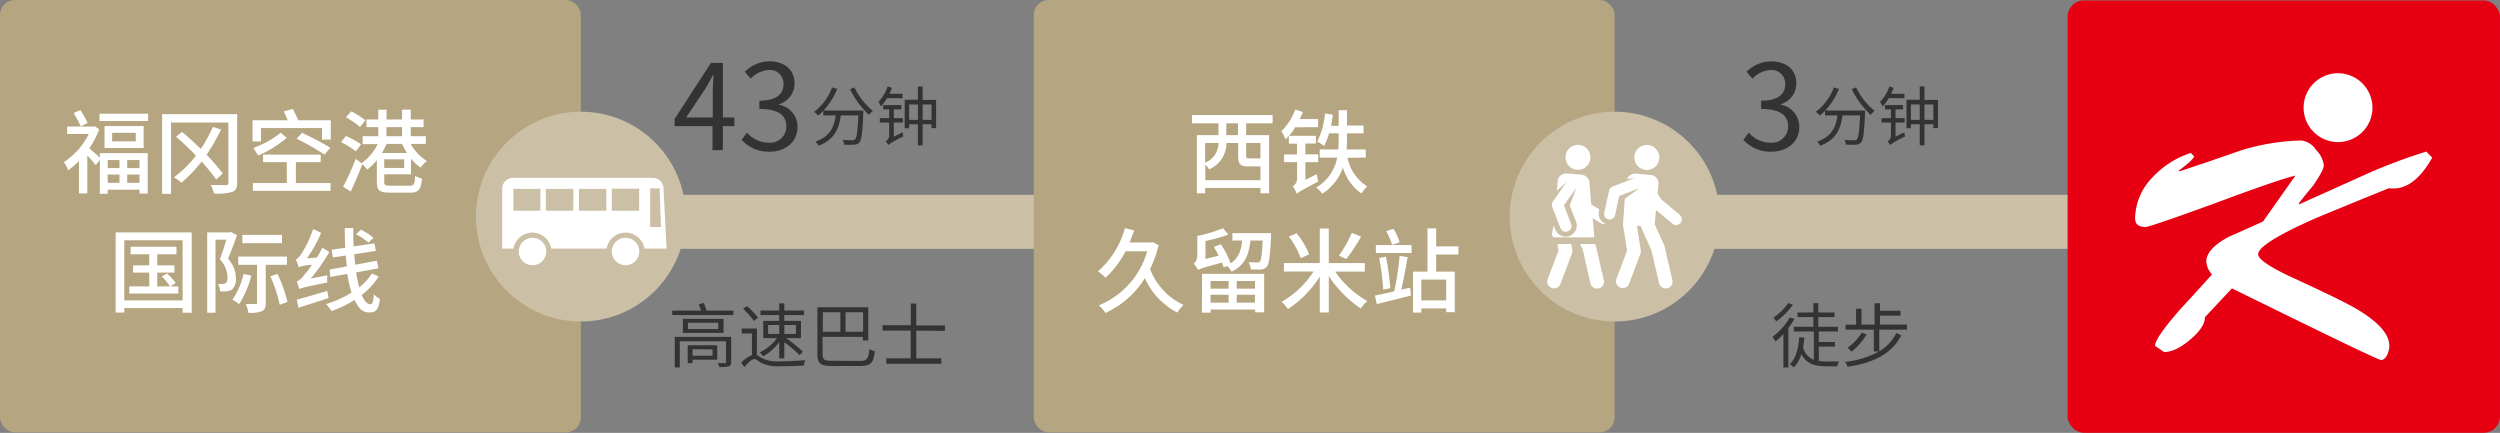 <svg id="レイヤー_2" data-name="レイヤー 2" xmlns="http://www.w3.org/2000/svg" viewBox="0 0 462.6 80.1"><rect x="0" y="0" width="462.6" height="80.1" fill="#808080" stroke="none"/><defs><style>.cls-1{fill:none;stroke:#cbc0a6;stroke-miterlimit:10;stroke-width:10px;}.cls-2{fill:#333;}.cls-3{fill:#b5a580;}.cls-4{fill:#fff;}.cls-5{fill:#e60012;}.cls-6{fill:#cbc0a6;}</style></defs><title>アートボード 1</title><line class="cls-1" x1="28.37" y1="41.05" x2="425.38" y2="41.05"/><path class="cls-2" d="M135.71,57.47v.83H124.39v-.83h5.32c-.12-.38-.28-.82-.41-1.18l.94-.22c.18.44.38,1,.52,1.4ZM135.3,67c0,.47-.12.66-.47.79a5.86,5.86,0,0,1-1.72.12,2.64,2.64,0,0,0-.31-.71c.56,0,1.16,0,1.31,0s.22,0,.22-.21V63.15h-8.54V68h-.93V62.33H135.3ZM133.89,59v2.6h-7.54V59Zm-1.17,7.55h-4.57v.64h-.9v-3.3h5.47Zm.18-6.83h-5.6v1.17h5.6Zm-4.75,4.9v1.21h3.7V64.65Z"/><path class="cls-2" d="M140.05,65.7c.28.13.55.35,1,.61a7,7,0,0,0,3.32.55c1.48,0,3.38-.09,4.64-.22a4.25,4.25,0,0,0-.27,1c-.94.06-3.17.13-4.39.13a6.94,6.94,0,0,1-3.51-.64c-.54-.32-.95-.69-1.25-.69-.47,0-1.15.68-1.85,1.48l-.6-.8a6.13,6.13,0,0,1,2-1.42v-4h-1.89v-.91h2.82Zm-.54-6.32a17.59,17.59,0,0,0-2-2.24l.71-.5a14.46,14.46,0,0,1,2.05,2.16Zm4.68,3.91a8.69,8.69,0,0,1-3,2.64,3.33,3.33,0,0,0-.63-.72,8.18,8.18,0,0,0,3.2-2.64h-2.53v-3.2h2.95V58.3h-3.46v-.84h3.46V56.13h.95v1.33h3.66v.84h-3.66v1.07h3.08v3.2h-2.77a23.56,23.56,0,0,1,3.13,2.51l-.62.64a22.2,22.2,0,0,0-2.82-2.4v3h-.95Zm-2.06-1.5h2.06V60.14h-2.06Zm3-1.65v1.65h2.14V60.14Z"/><path class="cls-2" d="M159.15,66.78c1.31,0,1.54-.42,1.73-2.2a3.55,3.55,0,0,0,1,.4c-.23,2.06-.67,2.75-2.67,2.75H154c-2.1,0-2.75-.43-2.75-2.2V56.86h9.41V63h-1v-.67h-7.45v3.19c0,1,.27,1.24,1.7,1.24Zm-6.89-9v3.6h3.24v-3.6Zm7.45,0h-3.26v3.6h3.26Z"/><path class="cls-2" d="M169.55,61.18v5.13h4.63v1H164v-1h4.51V61.18H163.3v-1h5.24V56.16h1v4.07h5.32v1Z"/><path class="cls-2" d="M135.89,23.34h-2.13v4.44h-1.92V23.34h-7V22l6.71-10.36h2.22V21.73h2.13Zm-4-1.61V16.78c0-.79.09-2.09.14-2.92h-.09c-.4.79-.84,1.58-1.3,2.37l-3.67,5.5Z"/><path class="cls-2" d="M137.23,25.87l1-1.32a5.31,5.31,0,0,0,4,1.85,3,3,0,0,0,3.28-3c0-1.94-1.3-3.24-5-3.24V18.63c3.32,0,4.47-1.34,4.47-3.08a2.53,2.53,0,0,0-2.73-2.6,5.05,5.05,0,0,0-3.34,1.61l-1.08-1.28a6.46,6.46,0,0,1,4.51-1.93c2.7,0,4.68,1.45,4.68,4.05a4,4,0,0,1-2.88,3.89v.09a4.14,4.14,0,0,1,3.43,4.09c0,2.88-2.31,4.6-5.17,4.6A6.7,6.7,0,0,1,137.23,25.87Z"/><path class="cls-2" d="M159.75,20.45s0,.32,0,.44c-.16,3.63-.32,5-.73,5.45a1.14,1.14,0,0,1-.93.42,13.55,13.55,0,0,1-1.89,0,2,2,0,0,0-.28-.89c.78.07,1.49.09,1.78.09a.68.68,0,0,0,.52-.16c.3-.3.47-1.48.61-4.45h-3.25c-.32,2.36-1.12,4.51-4.13,5.61a3.41,3.41,0,0,0-.56-.75c2.82-1,3.48-2.84,3.75-4.86h-2.3V20.5a10.84,10.84,0,0,1-.93.88,7.51,7.51,0,0,0-.77-.69,10,10,0,0,0,3.33-4.51l.95.27a13,13,0,0,1-2.53,4Zm-1.66-4.29a12.87,12.87,0,0,0,3.43,4.36,3.66,3.66,0,0,0-.72.75,16.37,16.37,0,0,1-3.51-4.77Z"/><path class="cls-2" d="M164.16,18.15A8.85,8.85,0,0,1,163,19.71a4,4,0,0,0-.47-.85A7.37,7.37,0,0,0,164.24,16l.79.24a8.19,8.19,0,0,1-.45,1.12H167v.81ZM167,24.48a4.18,4.18,0,0,0,.16.77,16.52,16.52,0,0,0-2.8,1.57,2.71,2.71,0,0,0-.47-.67,1.26,1.26,0,0,0,.64-1V22.67H162.8v-.81h1.74V20.24h-1.12v-.8h3.36v.8h-1.39v1.62h1.68v.81h-1.68v2.62Zm6.22-6v5.23h-.85V23h-1.64v3.89h-.88V23h-1.63v.73h-.81V18.46h2.44V16h.88v2.49Zm-3.37,3.71V19.33h-1.63v2.84Zm2.52,0V19.33h-1.64v2.84Z"/><rect class="cls-3" x="191.29" width="107.48" height="80" rx="2.74" ry="2.74"/><path class="cls-4" d="M230.59,22.82V25h4.25V35.77h-1.6v-1H223v1h-1.53V25h4V22.82h-4.91V21.29h14.93v1.53Zm2.65,10.52V30.79H231c-1.53,0-1.89-.42-1.89-2V26.46h-2.17a5.25,5.25,0,0,1-3.2,4.87,7.41,7.41,0,0,0-.71-.9v2.91ZM223,26.46v3.65a4,4,0,0,0,2.48-3.65Zm6.08-3.64h-2.16V25h2.16Zm1.5,3.64v2.29c0,.49.07.56.59.56h1.74a1.91,1.91,0,0,0,.32,0V26.46Z"/><path class="cls-4" d="M239.67,23.55a10.92,10.92,0,0,1-1.81,2.24,8.9,8.9,0,0,0-.76-1.51,10.46,10.46,0,0,0,2.57-4l1.41.44a13.76,13.76,0,0,1-.58,1.31h3.4v1.5Zm4,8.65a8.62,8.62,0,0,0,.28,1.38c-3.18,1.68-3.69,2-4,2.28a5.27,5.27,0,0,0-.75-1.4,1.62,1.62,0,0,0,.82-1.37V30h-2.41V28.58H240v-2h-1.51V25.13h5v1.43h-1.94v2h2.37V30h-2.37v3.28Zm5.67-3A8.26,8.26,0,0,0,253,34.5a6.94,6.94,0,0,0-1.07,1.31,8.87,8.87,0,0,1-3.43-4.8,9.57,9.57,0,0,1-3.83,4.85,4.89,4.89,0,0,0-1.12-1.16,8.11,8.11,0,0,0,3.88-5.54H244.2v-1.5h3.44c.05-.73.07-1.46.07-2.1v-.89h-1.79A9.67,9.67,0,0,1,245,27a8.64,8.64,0,0,0-1.27-.78A14.24,14.24,0,0,0,245.17,21l1.46.22c-.08.71-.2,1.39-.34,2.06h1.42V20.39h1.54v2.84h3.06v1.44h-3.06v.89c0,.66,0,1.37-.08,2.1h3.55v1.5Z"/><path class="cls-4" d="M214.4,45.36a21,21,0,0,1-1.59,4.41,12,12,0,0,0,6.2,6.66,6.32,6.32,0,0,0-1.16,1.41,13.2,13.2,0,0,1-6-6.38,16.72,16.72,0,0,1-7.31,6.45,5.82,5.82,0,0,0-1.22-1.41,15.27,15.27,0,0,0,8.95-10h-4a17.45,17.45,0,0,1-3.71,4.89,8.27,8.27,0,0,0-1.41-1.17,16.23,16.23,0,0,0,5-8l1.71.41c-.25.76-.53,1.51-.85,2.24H213l.3-.08Z"/><path class="cls-4" d="M235.19,43.14s0,.4,0,.62c-.17,3.66-.34,5.07-.75,5.56a1.55,1.55,0,0,1-1.11.55c-.39,0-1.14,0-1.88,0a3.61,3.61,0,0,0-.43-1.36c.68.05,1.33.06,1.58.05a.62.62,0,0,0,.55-.17c.22-.29.37-1.31.49-3.88h-2.26c-.29,2.59-1,4.59-3.5,5.76a3.8,3.8,0,0,0-.82-1.05l-.63.27a6.17,6.17,0,0,0-.32-.9c-3.48.94-4.06,1.14-4.4,1.38v0a5,5,0,0,0-.82-1.15,2.15,2.15,0,0,0,.66-1.58V43.66a27.12,27.12,0,0,0,4.76-1.43l1,1.18a32.78,32.78,0,0,1-4.25,1.19v3.31l2.43-.59a13.81,13.81,0,0,0-.88-1.62l1.29-.51a16.4,16.4,0,0,1,1.82,3.55c1.49-1,1.95-2.43,2.14-4.23h-1.82V43.14Zm-12.76,7.54h11.49v7.11h-1.67v-.51H224v.58h-1.6ZM224,52v1.41h3.34V52Zm3.34,4V54.54H224V56Zm4.88-4h-3.38v1.41h3.38Zm0,4V54.54h-3.38V56Z"/><path class="cls-4" d="M247.06,50.26A18,18,0,0,0,253,55.71a7,7,0,0,0-1.21,1.38,21.73,21.73,0,0,1-5.91-6v6.73h-1.67V51.19a20.14,20.14,0,0,1-5.88,6,8.71,8.71,0,0,0-1.17-1.34,17.24,17.24,0,0,0,5.9-5.61h-5.48V48.68h6.63V42.29h1.67v6.39h6.66v1.58Zm-6.37-2.48a15.34,15.34,0,0,0-2.2-4l1.43-.62a15.63,15.63,0,0,1,2.33,3.89Zm11.18-4a37.34,37.34,0,0,1-2.75,4.15l-1.36-.63a24,24,0,0,0,2.38-4.21Z"/><path class="cls-4" d="M260.93,53.23l.16,1.46-6.33,1.57-.34-1.57c1-.2,2.23-.46,3.57-.78a52.7,52.7,0,0,0,1-6.58l1.48.26c-.33,1.94-.77,4.33-1.19,6Zm-6.34-7.88h6.61v1.46h-6.61Zm1.86,2.15a45.91,45.91,0,0,1,.81,5.83l-1.31.26a45.53,45.53,0,0,0-.75-5.85Zm1.15-2.19a14.76,14.76,0,0,0-1.09-2.55l1.36-.39A11.54,11.54,0,0,1,259,44.84Zm8.14,1.79v3.16h3.45v7.51H267.6v-.71H263v.78h-1.53V50.26h2.67v-8h1.61v3.33h4.12V47.1Zm1.86,4.64H263v3.84h4.61Z"/><path class="cls-2" d="M332.05,59a14.84,14.84,0,0,1-1.13,1.71V68H330V61.81a14.37,14.37,0,0,1-1.47,1.38,6.13,6.13,0,0,0-.55-.86,12,12,0,0,0,3.2-3.59Zm-.29-2.6a13.85,13.85,0,0,1-3.08,3.08,5.85,5.85,0,0,0-.53-.7,10.47,10.47,0,0,0,2.73-2.7Zm4.8,10.38a8,8,0,0,0,1.42.1h2.31a3.31,3.31,0,0,0-.31.9h-2.07c-2.05,0-3.6-.42-4.59-2.24a6.11,6.11,0,0,1-1.4,2.44,5.8,5.8,0,0,0-.74-.59c1.14-1.1,1.6-2.85,1.75-5l.95.08a17.22,17.22,0,0,1-.25,1.85,3.46,3.46,0,0,0,2,2.26V61.34h-3.71v-.87h3.62v-1.8h-2.94v-.85h2.94V56.09h.92v1.73h3v.85h-3v1.8h3.63v.87h-3.54v1.94h3v.86h-3Z"/><path class="cls-2" d="M347.74,61V65a8.16,8.16,0,0,0,3.16-3.38l.91.43c-1.7,3.34-5,5.07-9.92,5.82a3.17,3.17,0,0,0-.49-.9,16.74,16.74,0,0,0,6.27-1.93h-.93V61H341.5v-.92h1.95V57.13h1v2.93h2.42V56.12h1V57.5h3.8v.91h-3.8v1.65h5V61Zm-2.33.87a12.14,12.14,0,0,1-2.81,3.21,5,5,0,0,0-.72-.73,9.39,9.39,0,0,0,2.61-2.79Z"/><path class="cls-2" d="M322.59,25.87l1-1.32a5.31,5.31,0,0,0,4,1.85,3,3,0,0,0,3.28-3c0-1.94-1.3-3.24-5-3.24V18.63c3.33,0,4.47-1.34,4.47-3.08a2.53,2.53,0,0,0-2.73-2.6,5.05,5.05,0,0,0-3.34,1.61l-1.08-1.28a6.46,6.46,0,0,1,4.51-1.93c2.71,0,4.69,1.45,4.69,4.05a4,4,0,0,1-2.89,3.89v.09a4.15,4.15,0,0,1,3.44,4.09c0,2.88-2.32,4.6-5.18,4.6A6.7,6.7,0,0,1,322.59,25.87Z"/><path class="cls-2" d="M345.11,20.45s0,.32,0,.44c-.16,3.63-.32,5-.73,5.45a1.14,1.14,0,0,1-.93.42,13.41,13.41,0,0,1-1.88,0,2,2,0,0,0-.29-.89c.78.07,1.5.09,1.78.09a.67.67,0,0,0,.52-.16c.3-.3.47-1.48.61-4.45h-3.25c-.32,2.36-1.11,4.51-4.12,5.61a3.46,3.46,0,0,0-.57-.75c2.82-1,3.48-2.84,3.76-4.86h-2.31V20.5a10.84,10.84,0,0,1-.93.88,7.51,7.51,0,0,0-.77-.69,10,10,0,0,0,3.33-4.51l.95.27a13,13,0,0,1-2.53,4Zm-1.66-4.29a12.87,12.87,0,0,0,3.43,4.36,3.66,3.66,0,0,0-.72.75,16.37,16.37,0,0,1-3.51-4.77Z"/><path class="cls-2" d="M349.52,18.15a8.85,8.85,0,0,1-1.18,1.56,4,4,0,0,0-.47-.85A7.37,7.37,0,0,0,349.6,16l.79.24a8.19,8.19,0,0,1-.45,1.12h2.46v.81Zm2.85,6.33a5.21,5.21,0,0,0,.16.77,16.52,16.52,0,0,0-2.8,1.57,3,3,0,0,0-.46-.67,1.28,1.28,0,0,0,.63-1V22.67h-1.74v-.81h1.74V20.24h-1.11v-.8h3.35v.8h-1.39v1.62h1.68v.81h-1.68v2.62Zm6.23-6v5.23h-.86V23H356.1v3.89h-.87V23h-1.64v.73h-.81V18.46h2.45V16h.87v2.49Zm-3.37,3.71V19.33h-1.64v2.84Zm2.51,0V19.33H356.1v2.84Z"/><rect class="cls-5" x="382.59" y="0.08" width="80" height="80" rx="3" ry="3"/><path class="cls-4" d="M450.06,29.17q-3.22,5.71-7.2,5.71c-.25,0-.51,0-.81-.06q-6.75,2.73-13.47,5.52-10.72,4.72-10.73,6.71c0,.91,2.08,2.33,6.27,4.28q9.44,4.35,11.73,5.72,6.27,3.64,6.27,6.94a4.1,4.1,0,0,1-.37,1.62c-.33.68-.72,1-1.18,1S431,62.21,413,53.36l-5,5.33c0,1.24-.91,2.62-2.73,4.16s-3.43,2.29-4.84,2.29L398.77,64c0-1,1.57-3.23,4.71-6.82q2.91-3.16,5.83-6.39a4.06,4.06,0,0,1-1.06-2.35c0-1.62,1.41-3.16,4.22-4.65q3.11-1.36,6.27-2.79l6-8.5q-3,.67-15.31,5.27Q397.77,42,397,42c-1.29,0-1.92-.53-1.92-1.61a11,11,0,0,1,3.1-7.44,16.81,16.81,0,0,1,7.19-4.65l.63.62c-.09.41-1,1.3-2.86,2.66l.13.13c3.68-1.21,7.35-2.46,11-3.75A40.17,40.17,0,0,1,425.87,26a3.78,3.78,0,0,1,2.67,1.71A4.93,4.93,0,0,1,430,30.57c0,.63-.68,1.89-2,3.8-.91,1.08-1.8,2.18-2.66,3.3l.12.13q5.83-2.61,11.6-5.22a100,100,0,0,1,11.9-4.53Z"/><path class="cls-4" d="M439,20a6.37,6.37,0,1,1-6.37-6.45A6.4,6.4,0,0,1,439,20Z"/><rect class="cls-3" width="107.48" height="80" rx="2.74" ry="2.74"/><path class="cls-4" d="M18.47,28.33h8.86v7.49H25.81v-.71H19.93v.75H18.47V29.57l-.75,1a22.72,22.72,0,0,0-1.56-1.78v7H14.61V29.77a14.17,14.17,0,0,1-2,1.75A5.58,5.58,0,0,0,11.81,30a13.26,13.26,0,0,0,4.62-5.2h-4V23.41h4.79l.27-.05.89.56a17.43,17.43,0,0,1-1.86,3.52c.5.41,1.46,1.28,1.94,1.72Zm-3.53-4.95a22.37,22.37,0,0,0-1.31-2.47l1.24-.54a21.5,21.5,0,0,1,1.34,2.38Zm12.47-2.33v1.34h-9V21.05Zm-.83,2.28v4.06H19.34V23.33Zm-6.65,6.29V31.1h2.18V29.62Zm0,4.21h2.18V32.3H19.93Zm5.19-9.26H20.75v1.58h4.37Zm.69,5.05H23.54V31.1h2.27Zm0,4.21V32.3H23.54v1.53Z"/><path class="cls-4" d="M43.89,33.82c0,1-.28,1.44-.92,1.7a10.15,10.15,0,0,1-3.37.29A7.51,7.51,0,0,0,39,34.24c1.15,0,2.43,0,2.78,0s.48-.12.48-.44V22.67H31.65v13.2H30V21.12H43.89ZM40,33.22a35.16,35.16,0,0,0-2.69-3.33,26.36,26.36,0,0,1-3.72,3.91,10.58,10.58,0,0,0-1.4-1,20.46,20.46,0,0,0,4.07-4c-1.19-1.24-2.48-2.47-3.69-3.5l1.12-.9c1.14.95,2.33,2.05,3.47,3.16a26.77,26.77,0,0,0,2.22-4.07l1.52.46a34.43,34.43,0,0,1-2.67,4.68,42.28,42.28,0,0,1,3,3.47Z"/><path class="cls-4" d="M61.21,22.26v3.57H59.58V23.7H48.29v2.48H46.73V22.26h6.51c-.22-.55-.5-1.16-.72-1.65l1.67-.46c.32.63.73,1.48,1,2.11ZM54.75,33.87h6.42V35.3H46.79V33.87h6.28V30H48.68V28.61H59.34V30H54.75Zm-1.7-8.35a21.32,21.32,0,0,1-5.27,3.26l-.9-1.41a17.16,17.16,0,0,0,5.06-2.82Zm7,3.08a53.86,53.86,0,0,0-5.15-2.94l1-1.09c1.64.78,4,2,5.24,2.77Z"/><path class="cls-4" d="M65.85,28a16.51,16.51,0,0,0-2.75-1.7L64,25.16a17.13,17.13,0,0,1,2.81,1.55Zm5.25,4.26v1.4c0,.59.17.71,1.19.71h3.45c.84,0,1-.27,1.07-1.84a4.13,4.13,0,0,0,1.28.51c-.2,2.06-.61,2.61-2.24,2.61H72.21c-1.94,0-2.48-.38-2.48-2v-4a10.43,10.43,0,0,1-1.79,1.74,5.68,5.68,0,0,0-.9-1c-.63,1.66-1.43,3.53-2.14,5.06l-1.41-.9a47.13,47.13,0,0,0,2.33-5.15l1.08.8a9.63,9.63,0,0,0,3-3.53H67.11V25.2H70V23.52H67.81V22.1H70V20.29h1.53V22.1H74.4V20.29H76V22.1h2.38v1.42H76V25.2H78.8v1.43H76a8.51,8.51,0,0,0,3,3.16A6.39,6.39,0,0,0,77.83,31a8,8,0,0,1-1.78-1.65v2.89ZM66.63,23.5A16.29,16.29,0,0,0,64,21.7l1-1.09a15,15,0,0,1,2.62,1.66Zm4.9,3.13a14.88,14.88,0,0,1-.87,1.68H75.3a14.31,14.31,0,0,1-.9-1.68Zm3.26,2.85H71.1v1.6h3.69ZM71.51,25.2H74.4V23.52H71.51Z"/><path class="cls-4" d="M35.47,43V57.87H33.79V57H23v.83h-1.6V43ZM33.79,55.58V44.46H23V55.58ZM33,53v1.31H23.93V53h3.69V50.44h-3V49.1h3V47.05H24.17v-1.4h8.48v1.4H29.1V49.1h3.17v1.34H29.1V53h2.34a10.42,10.42,0,0,0-1.51-1.85l1-.55a12.16,12.16,0,0,1,1.58,1.77l-1,.63Z"/><path class="cls-4" d="M43.87,43.51c-.51,1.39-1.12,3.06-1.67,4.38a5.32,5.32,0,0,1,1.45,3.61,2.43,2.43,0,0,1-.75,2.09,2.37,2.37,0,0,1-1,.32,7.24,7.24,0,0,1-1.17,0,3.21,3.21,0,0,0-.41-1.38,4.87,4.87,0,0,0,.92,0,.91.91,0,0,0,.53-.14,1.41,1.41,0,0,0,.32-1.1,4.82,4.82,0,0,0-1.41-3.29c.42-1.12.88-2.53,1.2-3.65h-2V57.87H38.34V43h4.15l.24-.07ZM46.5,51a18.11,18.11,0,0,1-2.24,5.27A10.71,10.71,0,0,0,43,55.46a13.59,13.59,0,0,0,2.06-4.78ZM49.17,49v7c0,.83-.15,1.33-.69,1.58a6.14,6.14,0,0,1-2.52.31,5.8,5.8,0,0,0-.48-1.64c.79,0,1.57,0,1.79,0s.29,0,.29-.27V49H44.09V47.47h9V49Zm3-4H44.84V43.46H52.2Zm-.82,5.69a26.42,26.42,0,0,1,1.84,5.17l-1.43.54a26.39,26.39,0,0,0-1.73-5.27Z"/><path class="cls-4" d="M60.56,50.94a8.62,8.62,0,0,0,0,1.34c-4.17.83-4.78,1-5.19,1.21a11.51,11.51,0,0,0-.47-1.4A2.84,2.84,0,0,0,56.18,51a16.86,16.86,0,0,0,1.54-2,8.93,8.93,0,0,0-2.46.44A13.67,13.67,0,0,0,54.75,48c.32-.1.61-.46,1-1a22.07,22.07,0,0,0,2.2-4.62l1.48.71a26.12,26.12,0,0,1-2.63,4.71l1.84-.15c.37-.58.71-1.21,1-1.82l1.29.8a33,33,0,0,1-3.43,4.91Zm.24,4.21c-1.95.65-4,1.29-5.57,1.79l-.33-1.5c1.41-.35,3.56-1,5.66-1.6Zm9.28-4a13.47,13.47,0,0,1-3.14,3.44c.46,1.08,1,1.7,1.58,1.7.41,0,.58-.41.64-1.86a3.73,3.73,0,0,0,1.14.87c-.25,2-.71,2.52-2,2.52s-2-.87-2.7-2.32a19.81,19.81,0,0,1-4.27,2.06,6.7,6.7,0,0,0-1-1.29,19.2,19.2,0,0,0,4.71-2.14,23.53,23.53,0,0,1-.77-3.45l-3.14.57L61,49.88l3.18-.59c-.07-.65-.14-1.31-.19-2l-2.38.35-.27-1.42,2.55-.38c-.07-1.19-.1-2.41-.1-3.64h1.58c0,1.18,0,2.3.07,3.4l3.84-.57.27,1.39-4,.63c.05.66.12,1.31.19,1.94l4-.75L70,49.65l-4.09.76a22.74,22.74,0,0,0,.57,2.77,10.48,10.48,0,0,0,2.33-2.58Zm-1.9-6.25a13,13,0,0,0-2.3-1.57l.92-.83A12,12,0,0,1,69.11,44Z"/><circle class="cls-6" cx="107.48" cy="40.08" r="19.41"/><path class="cls-4" d="M98.51,44A2.54,2.54,0,1,1,96,46.56,2.53,2.53,0,0,1,98.51,44Zm17.23,0a2.54,2.54,0,1,1-2.53,2.53A2.53,2.53,0,0,1,115.74,44Zm7.6,2h-4.09a3.55,3.55,0,0,0-7,0H102a3.55,3.55,0,0,0-7,0H92.93V34.91a2,2,0,0,1,2-2h25.85a2,2,0,0,1,2,2Zm-1.27-11.15H120.3V42h2ZM118.27,39V34.91h-5.06V39Zm-6.08-4.05h-5.07V39h5.07Zm-6.08,0H101V39h5.07Zm-6.08,0H95V39H100V34.91Z"/><circle class="cls-6" cx="298.77" cy="40.08" r="19.41"/><g id="_グループ_" data-name="&lt;グループ&gt;"><path class="cls-4" d="M310.87,39.79l-3.43-2.85-.72-1.12.15-1.76v0a1.56,1.56,0,0,0-1.42-1.69l-2.78-.24a1.57,1.57,0,0,0-1.59,1l1.41-.2-4.1,1.6a1.05,1.05,0,0,0-.65.75l-.89,4.09a1,1,0,0,0,2,.44l.77-3.54,3.72-1.44-2.68,1.94-.34,4.78c0,.1-.08-.49.75,4.83l-2,5.31a1.26,1.26,0,0,0,2.35.89l2.12-5.62a1.28,1.28,0,0,0,.07-.64c-.06-.42-.63-4-.71-4.55l.66.06,2,4.44L307,52.39a1.26,1.26,0,0,0,2.46-.55L308,45.57a1.35,1.35,0,0,0-.08-.24l-1.73-3.83c.18-2.1.16-1.83.23-2.65l3.07,2.55a1,1,0,0,0,1.34-1.61Z"/><path class="cls-4" d="M295.84,39.82a2.8,2.8,0,0,1,.11-1.07l-1.5-.91s-.26-2.79-.32-3.82a1.64,1.64,0,0,0-1.42-1.69l-2.77-.24a1.56,1.56,0,0,0-1.69,1.42l-.16,1.76,1.8-1.59-2.54,3.6a1,1,0,0,0-.12,1l1.5,3.9a1,1,0,0,0,2-.75L289.38,38l2.31-3.25L290.46,38l1.17,3a2.05,2.05,0,0,1-3.83,1.48l-.3-.77-.33,1.48a.61.61,0,0,0,.12.5.62.62,0,0,0,.46.22H295c0-.41-.26-3.16-.29-3.54,1.63,1,1.68,1.07,2.05,1.07a1.06,1.06,0,0,0,.31-.05A2,2,0,0,1,295.84,39.82Z"/><path class="cls-4" d="M304.53,31.44a2.31,2.31,0,1,0-2.1-2.51A2.32,2.32,0,0,0,304.53,31.44Z"/><path class="cls-4" d="M290.75,45.15H288.2l.19,1.19-2,5.31a1.26,1.26,0,0,0,2.36.89l2.12-5.63a1.26,1.26,0,0,0,.06-.64Z"/><path class="cls-4" d="M295.15,45.15h-2.76l.49,1.07,1.4,6.15a1.25,1.25,0,0,0,1.5,1,1.27,1.27,0,0,0,1-1.51C295.33,45.68,295.3,45.39,295.15,45.15Z"/><circle class="cls-4" cx="291.99" cy="29.11" r="2.31"/></g></svg>